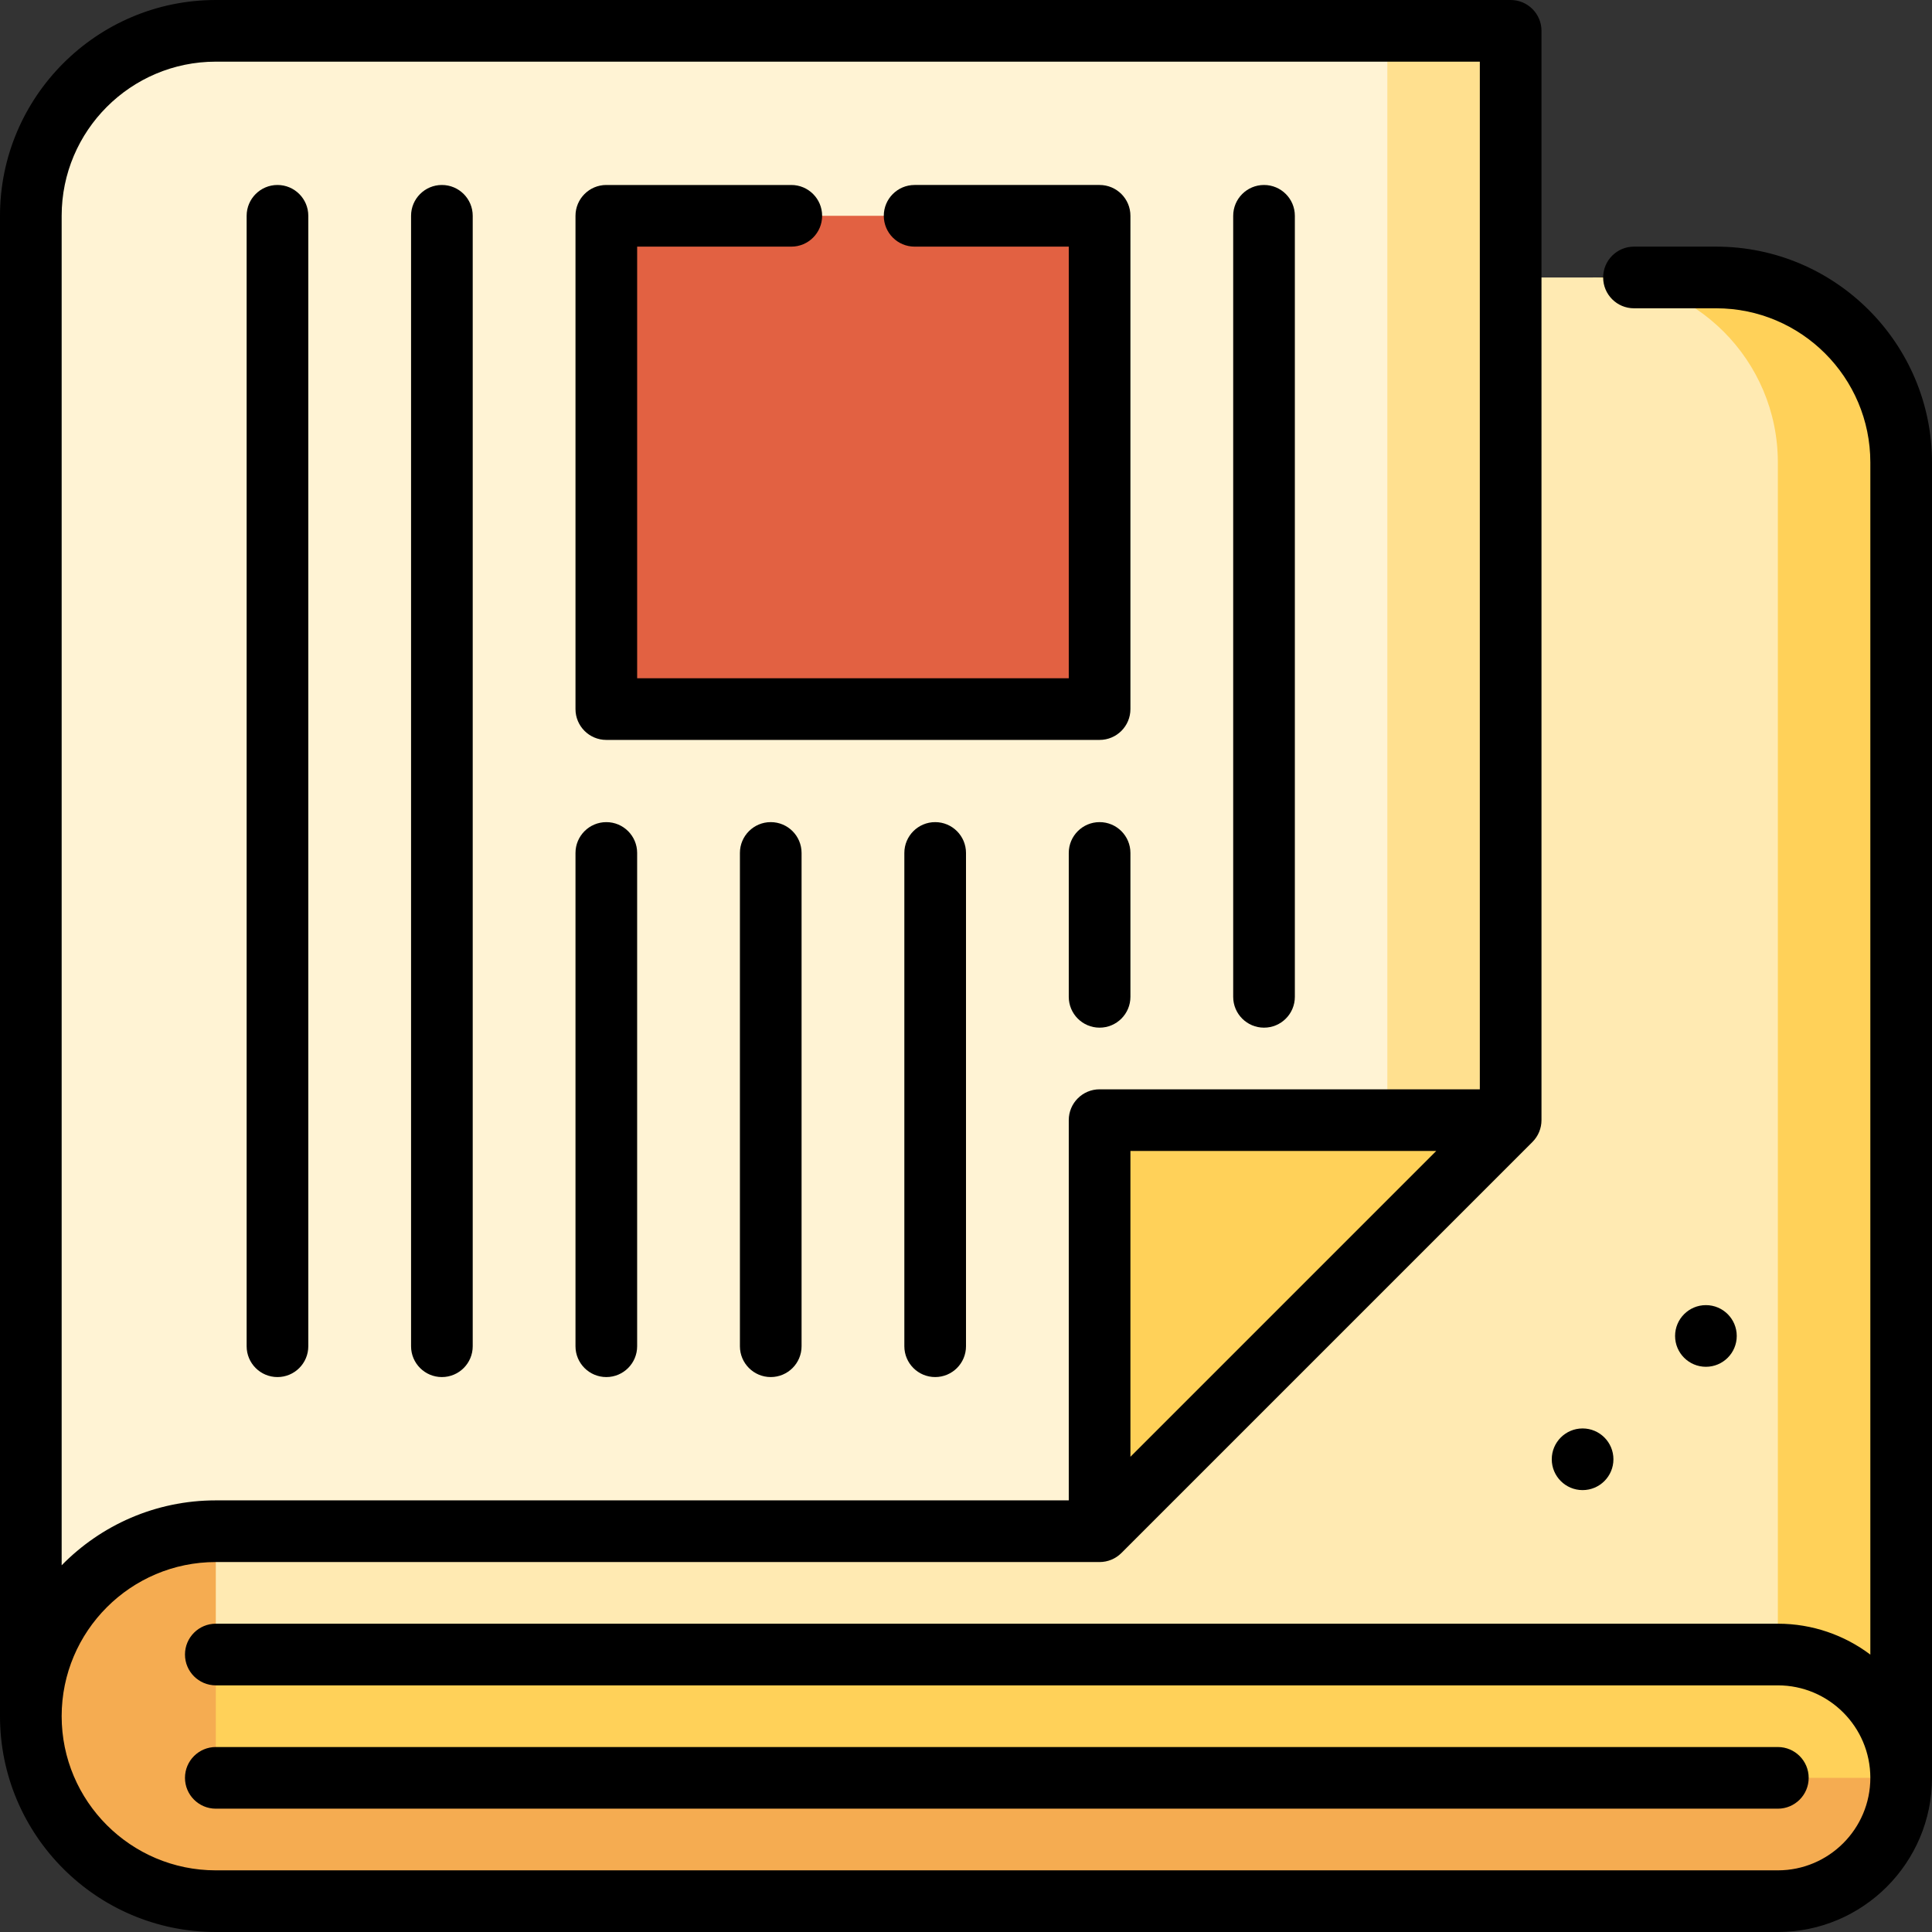 <?xml version="1.0" encoding="iso-8859-1"?>
<!-- Uploaded to: SVG Repo, www.svgrepo.com, Generator: SVG Repo Mixer Tools -->
<svg version="1.1" id="Layer_1" xmlns="http://www.w3.org/2000/svg" xmlns:xlink="http://www.w3.org/1999/xlink" 
	 viewBox="0 0 512 512" xml:space="preserve">
<rect x="0" y="0" width="512" height="512" fill="#333333" stroke="none"/>
<path style="fill:#F5AC51;" d="M57.191,384C30.118,384,8.17,427.735,8.17,454.809c0,27.074,21.947,49.021,49.021,49.021h413.957
	c18.05,0,32.681-14.631,32.681-32.681L57.191,384z"/>
<path style="fill:#FFD159;" d="M454.809,73.532h-32.681l49.021,395.22l32.681,2.397V122.553
	C503.83,95.483,481.879,73.532,454.809,73.532z"/>
<path style="fill:#FFEAB2;" d="M471.149,122.553v346.199L57.191,438.468V73.532h364.936
	C449.198,73.532,471.149,95.483,471.149,122.553z"/>
<polygon style="fill:#FFE08F;" points="400.34,8.17 400.34,296.851 345.872,318.638 367.66,8.17 "/>
<path style="fill:#FFF3D4;" d="M367.66,8.17v299.574l-76.255,98.043H57.191c-27.071,0-49.021,21.951-49.021,49.021V57.191
	C8.17,30.121,30.121,8.17,57.191,8.17H367.66z"/>
<rect x="160.681" y="57.191" style="fill:#E26142;" width="130.723" height="130.723"/>
<g>
	<polygon style="fill:#FFD159;" points="291.404,296.851 291.404,405.787 400.34,296.851 	"/>
	<path style="fill:#FFD159;" d="M471.149,438.468H57.191v32.681H503.83C503.83,453.099,489.199,438.468,471.149,438.468z"/>
</g>
<path d="M454.809,65.362h-21.787c-4.513,0-8.17,3.657-8.17,8.17s3.657,8.17,8.17,8.17h21.787c22.526,0,40.851,18.325,40.851,40.851
	v315.938c-6.832-5.141-15.321-8.193-24.511-8.193H57.191c-4.512,0-8.17,3.657-8.17,8.17c0,4.513,3.658,8.17,8.17,8.17h413.957
	c13.515,0,24.511,10.996,24.511,24.511s-10.996,24.511-24.511,24.511H57.191c-22.526,0-40.851-18.325-40.851-40.851
	c0-22.526,18.325-40.851,40.851-40.851h234.213c2.167,0,4.244-0.861,5.778-2.392l108.936-108.936
	c1.532-1.533,2.392-3.61,2.392-5.778V8.17c0-4.513-3.657-8.17-8.17-8.17H57.191C25.656,0,0,25.657,0,57.191v397.617
	C0,486.343,25.656,512,57.191,512h413.957C493.675,512,512,493.675,512,471.149V122.553C512,91.018,486.343,65.362,454.809,65.362z
	 M299.574,386.063v-81.042h81.042L299.574,386.063z M16.34,57.191c0-22.526,18.325-40.851,40.851-40.851H392.17v272.34H291.404
	c-4.513,0-8.17,3.657-8.17,8.17v100.766H57.191c-15.987,0-30.463,6.594-40.851,17.204V57.191z"/>
<path d="M334.979,272.34c4.513,0,8.17-3.657,8.17-8.17V57.191c0-4.513-3.657-8.17-8.17-8.17c-4.513,0-8.17,3.657-8.17,8.17V264.17
	C326.809,268.683,330.465,272.34,334.979,272.34z"/>
<path d="M291.404,217.872c-4.513,0-8.17,3.657-8.17,8.17v38.128c0,4.513,3.657,8.17,8.17,8.17c4.513,0,8.17-3.657,8.17-8.17v-38.128
	C299.574,221.529,295.917,217.872,291.404,217.872z"/>
<path d="M247.83,217.872c-4.512,0-8.17,3.657-8.17,8.17v130.723c0,4.513,3.658,8.17,8.17,8.17c4.512,0,8.17-3.657,8.17-8.17V226.043
	C256,221.529,252.342,217.872,247.83,217.872z"/>
<path d="M204.255,217.872c-4.512,0-8.17,3.657-8.17,8.17v130.723c0,4.513,3.658,8.17,8.17,8.17s8.17-3.657,8.17-8.17V226.043
	C212.426,221.529,208.767,217.872,204.255,217.872z"/>
<path d="M160.681,364.936c4.512,0,8.17-3.657,8.17-8.17V226.043c0-4.513-3.658-8.17-8.17-8.17s-8.17,3.657-8.17,8.17v130.723
	C152.511,361.279,156.169,364.936,160.681,364.936z"/>
<path d="M117.106,364.936c4.512,0,8.17-3.657,8.17-8.17V57.191c0-4.513-3.658-8.17-8.17-8.17c-4.512,0-8.17,3.657-8.17,8.17v299.574
	C108.936,361.279,112.594,364.936,117.106,364.936z"/>
<path d="M73.532,364.936c4.512,0,8.17-3.657,8.17-8.17V57.191c0-4.513-3.658-8.17-8.17-8.17c-4.512,0-8.17,3.657-8.17,8.17v299.574
	C65.362,361.279,69.02,364.936,73.532,364.936z"/>
<path d="M160.681,196.085h130.723c4.513,0,8.17-3.657,8.17-8.17V57.191c0-4.513-3.657-8.17-8.17-8.17h-49.021
	c-4.512,0-8.17,3.657-8.17,8.17s3.658,8.17,8.17,8.17h40.851v114.383H168.851V65.362h40.851c4.512,0,8.17-3.657,8.17-8.17
	s-3.658-8.17-8.17-8.17h-49.021c-4.512,0-8.17,3.657-8.17,8.17v130.723C152.511,192.428,156.169,196.085,160.681,196.085z"/>
<path d="M471.149,479.319c4.513,0,8.17-3.657,8.17-8.17c0-4.513-3.657-8.17-8.17-8.17H57.191c-4.512,0-8.17,3.657-8.17,8.17
	c0,4.513,3.658,8.17,8.17,8.17H471.149z"/>
<circle cx="452.085" cy="354.043" r="8.17"/>
<circle cx="419.404" cy="386.723" r="8.17"/>
</svg>